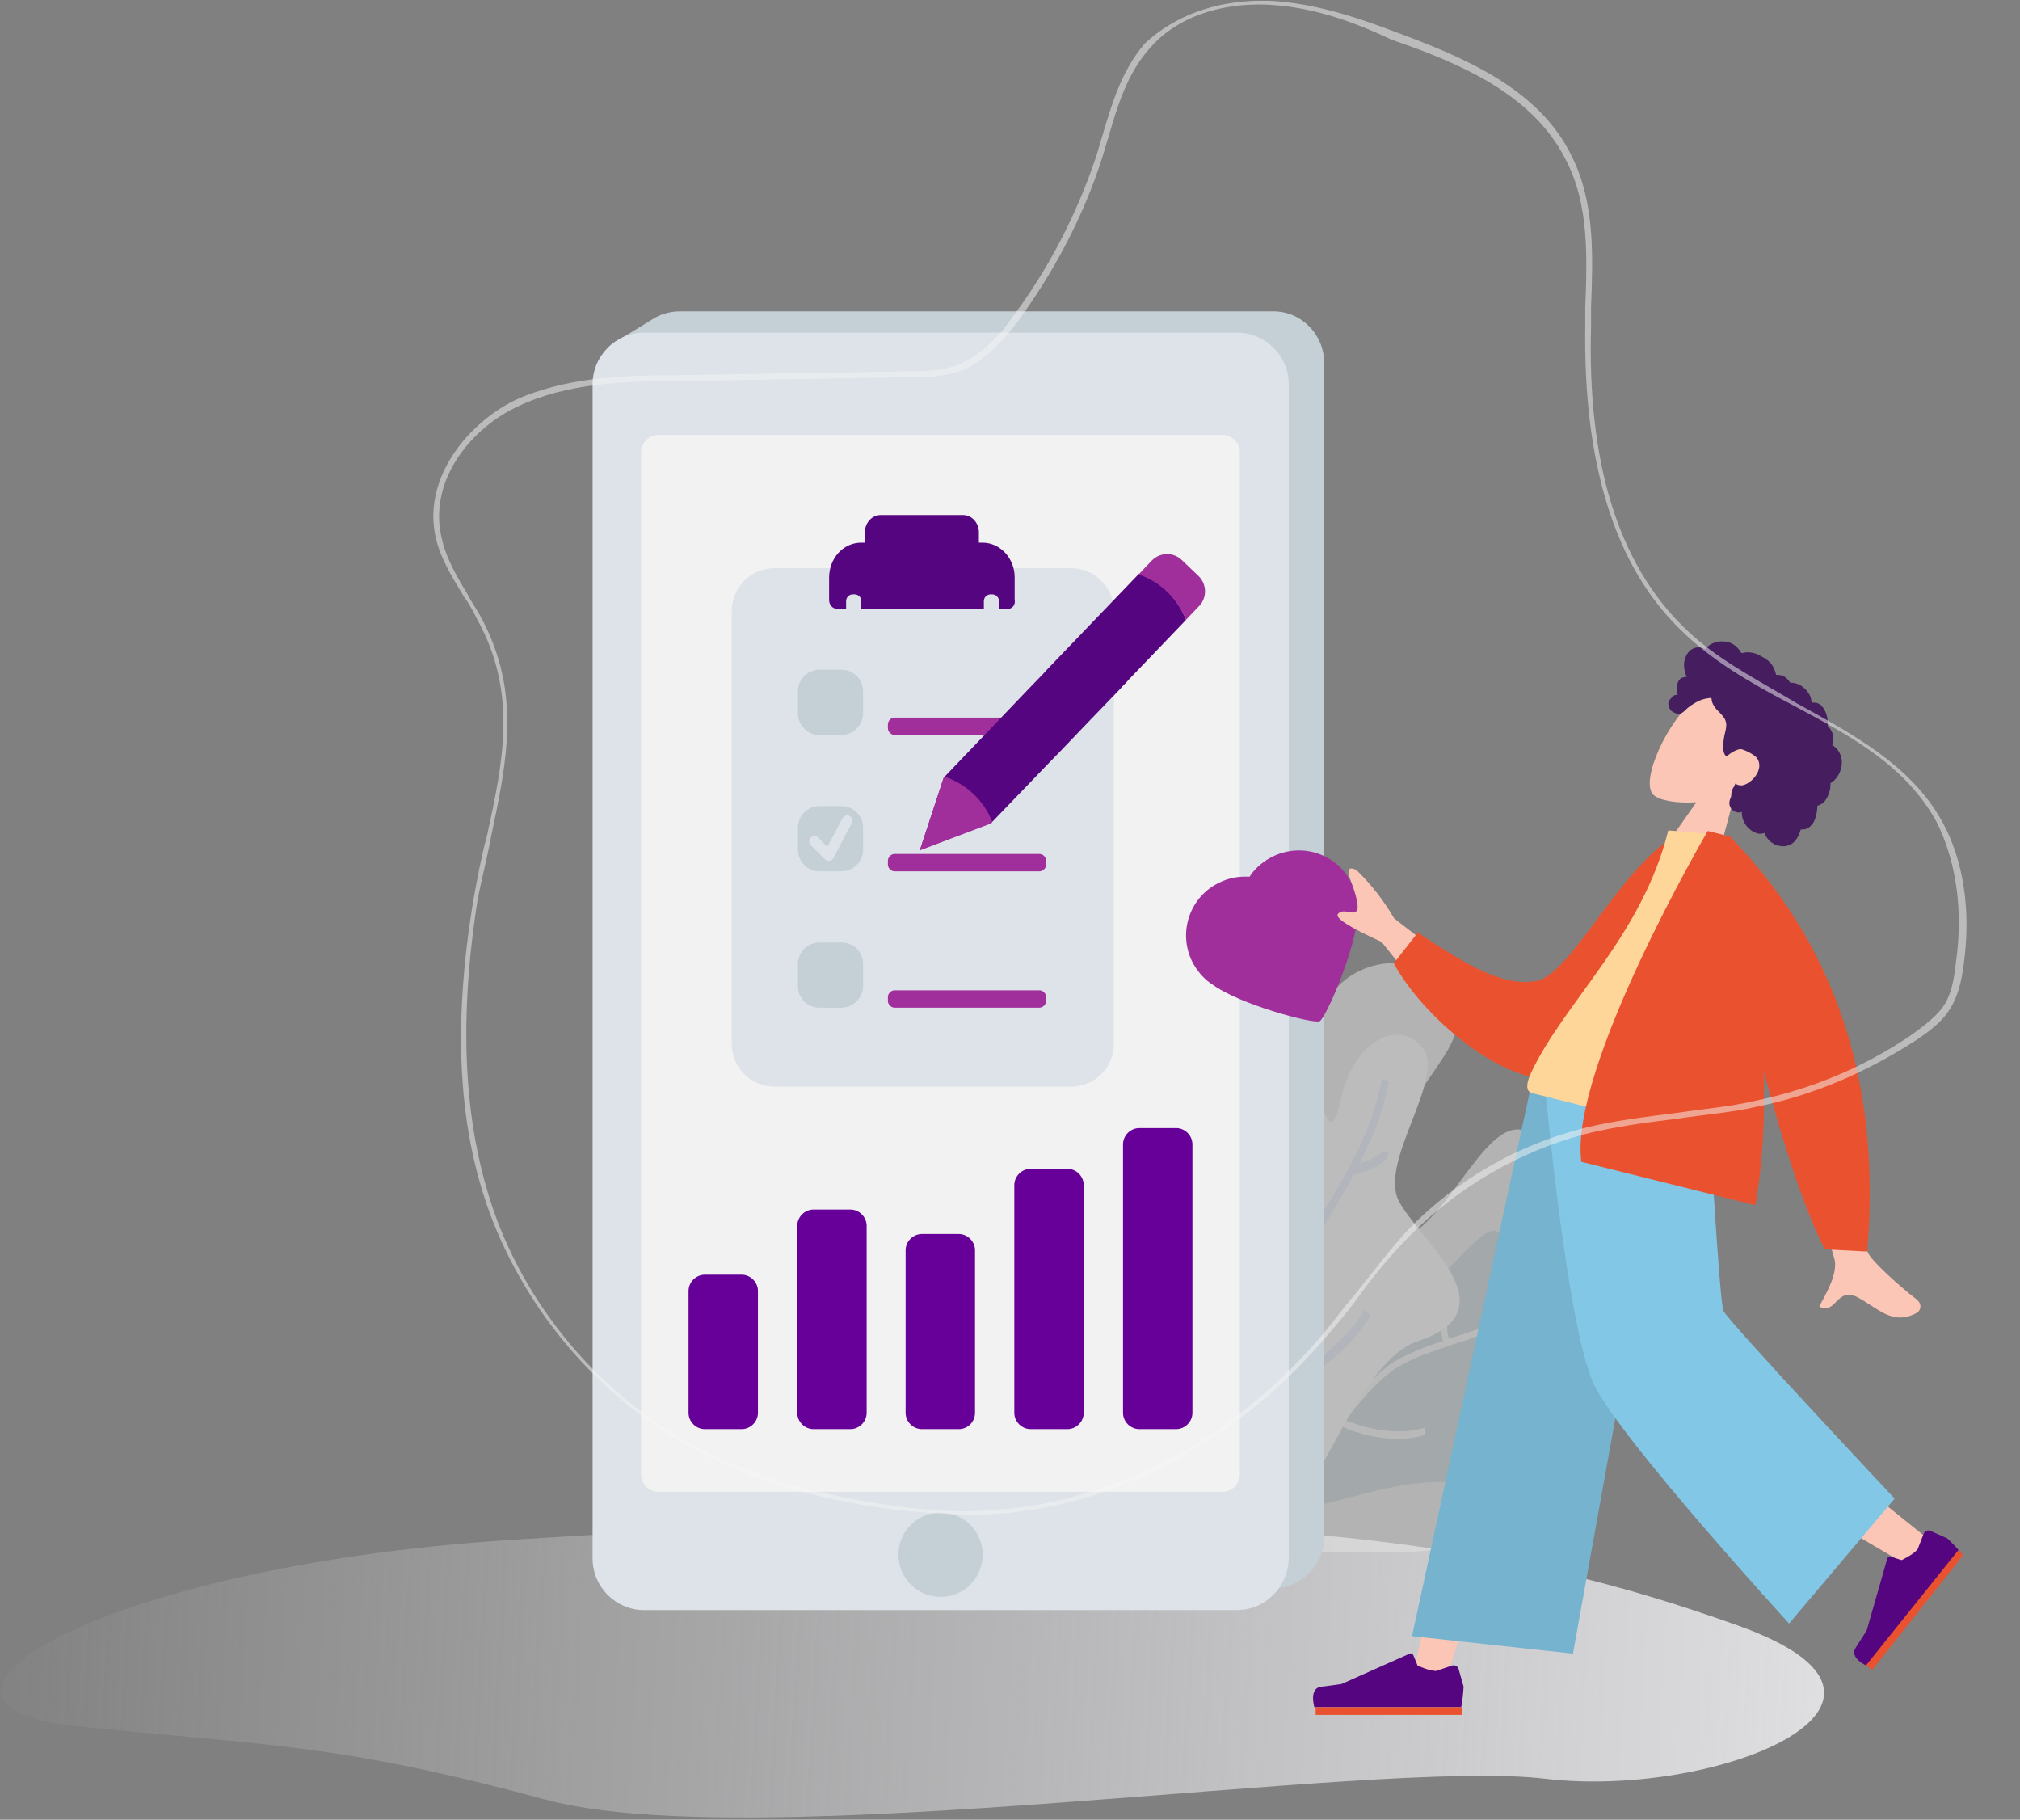 <svg width="735" height="662" viewBox="0 0 735 662" fill="none" xmlns="http://www.w3.org/2000/svg">
    <rect x="0" y="0" width="735" height="662" fill="#808080" stroke="none"/>
    <path d="M185.34 560.225C34.722 570.017 -45.032 620.266 27.12 627.867C99.272 635.34 122.078 634.052 198.482 654.667C274.886 675.282 499.588 639.592 562.077 647.065C624.695 654.538 711.02 619.235 632.168 591.276C553.445 563.188 457.843 542.444 185.34 560.225Z" fill="url(#paint0_linear)" />
    <g opacity="0.5">
        <path d="M550.739 464.365C550.61 464.365 550.61 464.494 550.482 464.623C542.236 471.58 533.474 478.151 529.48 486.268C528.965 487.299 528.578 488.33 528.192 489.361C527.547 491.293 527.29 493.226 527.29 495.287C527.29 508.816 538.628 525.952 541.849 539.867C543.266 545.923 543.137 551.463 539.659 555.715C537.34 558.55 533.603 560.869 527.805 562.415C522.394 563.961 515.178 564.734 505.773 564.734H361.211C361.211 564.734 341.369 518.479 406.692 518.479C406.692 518.479 398.446 463.979 429.884 447.358C430.271 447.229 430.528 446.971 430.915 446.842C436.326 444.008 441.094 441.817 445.603 439.885C451.916 437.05 457.328 434.602 461.709 431.51C470.599 425.197 475.881 415.92 477.427 394.403C477.685 391.182 477.814 387.574 477.814 383.709C478.587 332.43 549.708 346.473 525.744 383.709C523.296 387.574 520.848 391.182 518.4 394.661C511.313 404.968 504.613 413.73 499.588 421.331C498.429 423.006 497.398 424.681 496.496 426.356C489.41 438.468 488.766 446.456 501.779 450.837C506.804 452.511 511.7 450.708 516.209 447.1C533.861 433.056 548.034 391.569 564.139 421.46C574.962 441.431 563.624 453.413 550.739 464.365Z" fill="#E5E5E5" />
        <path d="M467.375 545.665C472.142 555.329 505.899 535.1 532.183 539.867C558.596 544.635 541.202 516.031 543.779 502.116C546.356 488.33 574.443 484.851 574.572 472.482C574.701 460.113 561.946 454.702 548.804 465.782C535.662 476.863 551.38 451.996 544.681 448.002C537.981 444.008 513.501 482.661 509.378 472.998C505.255 463.334 510.151 439.112 489.02 467.2C467.761 495.416 457.067 524.793 467.375 545.665Z" fill="#C5CFD6" />
        <path d="M518.655 521.958L518.397 519.381C506.801 522.989 493.659 518.351 489.536 516.676C496.236 508.043 503.322 500.184 509.378 496.834C515.691 493.355 522.133 491.293 529.091 488.974C532.312 487.944 535.662 486.784 539.012 485.624C540.944 487.042 546.742 491.036 549.706 488.974L548.804 486.655C547.773 487.428 544.81 486.14 541.975 484.465C548.804 481.63 555.504 478.023 561.946 472.353L560.786 470.292C550.736 479.311 539.527 483.047 528.833 486.526C528.318 486.655 527.802 486.913 527.287 487.042C526.643 485.367 525.226 480.342 529.993 473.642L528.447 472.096C523.422 479.311 524.195 485.109 525.097 487.815C519.556 489.618 514.016 491.68 508.734 494.515C505.899 496.061 502.807 498.509 499.715 501.601C497.782 498.509 492.113 487.686 496.236 476.09L494.174 475.317C490.309 486.269 494.045 496.19 496.622 501.086C497.138 501.987 497.524 502.761 497.911 503.276C483.223 518.479 467.89 544.506 467.117 545.794L468.921 547.083C469.05 546.825 477.554 532.394 487.861 518.737C491.211 520.412 505.641 526.081 518.655 521.958Z" fill="#F2F2F2" />
        <path d="M465.703 549.531C477.428 553.138 492.632 495.674 515.823 487.944C550.482 476.477 516.468 451.352 508.995 436.922C501.522 422.62 526.388 391.955 517.627 381.133C508.866 370.31 492.374 378.427 487.607 400.846C482.839 423.264 480.134 386.544 470.728 389.765C461.323 393.115 465.317 450.193 454.236 445.941C443.285 441.689 430.529 416.178 430.143 461.144C429.627 506.111 440.45 541.8 465.703 549.531Z" fill="#F7F7F7" />
        <path d="M498.687 478.538L496.625 476.476C487.864 490.907 471.759 500.055 466.476 502.76C466.734 488.845 468.151 475.059 471.63 466.169C475.237 457.021 480.133 448.775 485.287 440.014C487.735 435.891 490.183 431.639 492.502 427.387C495.337 426.743 503.969 424.424 505.387 419.656L502.939 418.497C502.423 420.172 498.687 422.104 494.693 423.264C499.331 414.245 503.325 404.453 505.387 393.244L502.81 392.599C499.46 410.38 491.214 424.424 483.226 438.081C482.839 438.725 482.453 439.369 482.066 440.014C480.133 439.241 475.237 436.277 474.98 425.841L472.274 426.099C472.532 437.308 477.557 441.431 480.391 442.848C476.397 449.806 472.403 457.021 469.311 464.752C467.636 468.875 466.476 474.028 465.574 479.697C461.451 478.924 448.051 475.317 443.8 461.402L441.352 462.819C445.346 475.961 456.297 480.857 462.353 482.532C463.513 482.79 464.415 483.047 465.188 483.176C461.838 510.62 465.703 547.984 465.832 549.917L468.538 549.273C468.538 548.886 466.347 528.143 466.605 506.368C470.599 504.435 488.766 495.03 498.687 478.538Z" fill="#E6E9F8" />
    </g>
    <path d="M481.805 131.949V559.065C481.805 569.372 473.43 577.876 462.994 577.876H247.439C237.132 577.876 228.628 569.501 228.628 559.065V131.949C228.628 130.146 228.886 128.342 229.401 126.667C226.438 125.894 222.959 124.992 222.959 124.992L236.874 116.488C239.837 114.427 243.574 113.267 247.439 113.267H463.123C473.43 113.138 481.805 121.642 481.805 131.949Z" fill="#C5CFD6" />
    <path d="M449.983 585.735H234.428C224.121 585.735 215.617 577.36 215.617 566.924V139.808C215.617 129.501 223.992 120.997 234.428 120.997H450.112C460.419 120.997 468.923 129.372 468.923 139.808V566.924C468.794 577.231 460.419 585.735 449.983 585.735Z" fill="#DDE3E9" />
    <path d="M444.832 542.702H239.585C236.106 542.702 233.271 539.867 233.271 536.388V164.546C233.271 161.068 236.106 158.233 239.585 158.233H444.832C448.311 158.233 451.146 161.068 451.146 164.546V536.388C451.017 539.867 448.311 542.702 444.832 542.702Z" fill="#F2F2F2" />
    <path d="M357.308 568.386C358.852 560.06 353.355 552.059 345.029 550.514C336.704 548.97 328.702 554.467 327.158 562.792C325.613 571.118 331.111 579.119 339.436 580.664C347.762 582.208 355.763 576.711 357.308 568.386Z" fill="#C5CFD6" />
    <path d="M389.682 395.305H281.84C273.208 395.305 266.25 388.348 266.25 379.715V222.269C266.25 213.636 273.208 206.678 281.84 206.678H389.682C398.314 206.678 405.272 213.636 405.272 222.269V379.586C405.401 388.347 398.314 395.305 389.682 395.305Z" fill="#DDE3E9" />
    <path d="M306.19 267.363H298.201C293.821 267.363 290.342 263.885 290.342 259.504V251.516C290.342 247.135 293.821 243.656 298.201 243.656H306.19C310.57 243.656 314.049 247.135 314.049 251.516V259.504C314.049 263.756 310.441 267.363 306.19 267.363Z" fill="#C5CFD6" />
    <path d="M378.213 267.363H325.516C324.228 267.363 323.068 266.204 323.068 264.915V263.498C323.068 262.21 324.228 261.05 325.516 261.05H378.213C379.502 261.05 380.661 262.21 380.661 263.498V264.915C380.661 266.204 379.502 267.363 378.213 267.363Z" fill="#A02F9C" />
    <path d="M306.19 316.968H298.201C293.821 316.968 290.342 313.489 290.342 309.108V301.12C290.342 296.74 293.821 293.261 298.201 293.261H306.19C310.57 293.261 314.049 296.74 314.049 301.12V309.108C314.049 313.36 310.441 316.968 306.19 316.968Z" fill="#C5CFD6" />
    <path d="M378.213 316.968H325.516C324.228 316.968 323.068 315.808 323.068 314.52V313.103C323.068 311.814 324.228 310.655 325.516 310.655H378.213C379.502 310.655 380.661 311.814 380.661 313.103V314.52C380.661 315.808 379.502 316.968 378.213 316.968Z" fill="#A02F9C" />
    <path d="M306.19 366.573H298.201C293.821 366.573 290.342 363.094 290.342 358.713V350.725C290.342 346.344 293.821 342.866 298.201 342.866H306.19C310.57 342.866 314.049 346.344 314.049 350.725V358.713C314.049 362.965 310.441 366.573 306.19 366.573Z" fill="#C5CFD6" />
    <path d="M378.213 366.573H325.516C324.228 366.573 323.068 365.413 323.068 364.125V362.708C323.068 361.419 324.228 360.26 325.516 360.26H378.213C379.502 360.26 380.661 361.419 380.661 362.708V364.125C380.661 365.413 379.502 366.573 378.213 366.573Z" fill="#A02F9C" />
    <path d="M301.682 313.232C301.167 313.232 300.651 312.974 300.265 312.717L294.982 307.434C294.209 306.661 294.209 305.501 294.982 304.728C295.755 303.955 296.915 303.955 297.688 304.728L301.038 308.078L306.578 297.642C307.093 296.74 308.253 296.353 309.155 296.869C310.057 297.384 310.443 298.544 309.928 299.446L303.228 312.201C302.97 312.717 302.455 313.103 301.811 313.232C301.94 313.232 301.811 313.232 301.682 313.232Z" fill="#DDE3E9" />
    <path d="M366.748 221.495H363.526V218.661C363.526 217.372 362.367 216.213 361.078 216.213H360.434C359.146 216.213 357.986 217.243 357.986 218.661V221.495H313.406V218.661C313.406 217.372 312.376 216.213 310.958 216.213H310.314C309.026 216.213 307.866 217.243 307.866 218.661V221.495H304.645C302.97 221.495 301.682 220.078 301.682 218.274V210.157C301.682 203.071 306.835 197.402 313.406 197.402H314.695V193.665C314.695 190.186 317.272 187.352 320.493 187.352H350.384C353.605 187.352 356.182 190.186 356.182 193.665V197.402H357.471C363.913 197.402 369.196 203.071 369.196 210.028V218.145C369.582 220.078 368.294 221.495 366.748 221.495Z" fill="#55057F" />
    <path d="M431.554 225.489L410.682 247.264L409.651 248.423C409.522 248.552 409.264 248.81 409.136 248.939L408.62 249.454C408.234 249.84 407.976 250.098 407.718 250.485L404.239 254.092L397.668 260.921L397.153 261.436L388.649 270.327L385.557 273.548L380.919 278.315L361.206 298.801L360.69 299.316L334.793 309.108L343.425 282.824L343.941 282.309L375.507 249.325L375.894 248.939L379.63 245.073L380.532 244.043L414.418 208.74C418.155 210.028 421.762 212.089 424.854 215.053C427.818 218.274 430.137 221.753 431.554 225.489Z" fill="#55057F" />
    <path d="M424.721 215.311C427.814 218.274 430.004 221.753 431.55 225.489L433.354 223.557L436.317 220.465C439.281 217.372 439.152 212.476 436.06 209.513L430.004 203.715C426.912 200.751 422.016 200.88 419.052 203.973L416.089 207.065L414.285 208.997C418.15 210.286 421.629 212.347 424.721 215.311Z" fill="#A02F9C" />
    <path d="M361.077 299.059L360.562 299.574L334.664 309.366L343.297 283.082L343.812 282.567C347.548 283.855 351.156 285.917 354.248 288.88C357.34 291.843 359.66 295.322 361.077 299.059Z" fill="#A02F9C" />
    <path d="M269.862 519.896H256.462C253.241 519.896 250.535 517.19 250.535 513.969V469.647C250.535 466.426 253.241 463.72 256.462 463.72H269.862C273.083 463.72 275.788 466.426 275.788 469.647V513.969C275.788 517.19 273.083 519.896 269.862 519.896Z" fill="#660099" />
    <path d="M309.416 519.897H296.017C292.796 519.897 290.09 517.191 290.09 513.97V445.94C290.09 442.719 292.796 440.014 296.017 440.014H309.416C312.637 440.014 315.343 442.719 315.343 445.94V513.97C315.343 517.191 312.637 519.897 309.416 519.897Z" fill="#660099" />
    <path d="M348.842 519.896H335.442C332.221 519.896 329.516 517.191 329.516 513.969V454.83C329.516 451.609 332.221 448.904 335.442 448.904H348.842C352.063 448.904 354.769 451.609 354.769 454.83V513.969C354.769 517.191 352.192 519.896 348.842 519.896Z" fill="#660099" />
    <path d="M388.395 519.896H374.995C371.774 519.896 369.068 517.19 369.068 513.969V431.123C369.068 427.902 371.774 425.196 374.995 425.196H388.395C391.616 425.196 394.322 427.902 394.322 431.123V513.969C394.322 517.19 391.616 519.896 388.395 519.896Z" fill="#660099" />
    <path d="M427.95 519.896H414.55C411.329 519.896 408.623 517.191 408.623 513.969V416.306C408.623 413.085 411.329 410.379 414.55 410.379H427.95C431.171 410.379 433.876 413.085 433.876 416.306V513.969C433.876 517.191 431.171 519.896 427.95 519.896Z" fill="#660099" />
    <path d="M491.859 321.506C493.51 324.808 494.1 328.346 493.982 331.766C493.982 332.002 493.982 332.238 493.982 332.474C493.51 344.974 482.425 370.328 480.185 371.507C477.944 372.568 451.057 365.493 441.033 358.063C440.797 357.945 440.679 357.828 440.444 357.71C437.731 355.705 435.373 352.993 433.722 349.691C428.533 338.959 433.014 326.106 443.746 321.035C447.047 319.384 450.585 318.794 454.005 318.912C454.241 318.912 454.477 318.912 454.713 318.912C454.831 318.794 454.948 318.558 455.066 318.323C457.071 315.492 459.783 313.252 463.085 311.601C473.934 306.294 486.788 310.775 491.859 321.506Z" fill="#A02F9C" />
    <path d="M621.711 324.68L631.301 288.615C637.517 286.031 643.003 281.777 645.758 275.283C653.697 256.572 626.521 247.731 616.983 254.357C607.445 260.983 596.239 284.409 601.732 289.259C603.922 291.194 610.105 292.339 617.251 291.829L601.45 314.356L621.711 324.68Z" fill="#FCC6B6" />
    <path d="M614.444 237.14C615.016 236.498 615.748 236.016 616.564 235.745C617.381 235.473 618.255 235.421 619.099 235.593C619.515 235.691 619.915 235.847 620.287 236.057C620.421 236.131 620.438 236.19 620.551 236.127C620.642 236.041 620.72 235.943 620.785 235.836C620.976 235.609 621.182 235.394 621.401 235.193C622.159 234.519 623.055 234.018 624.027 233.726C625.866 233.139 627.85 233.198 629.65 233.893C630.608 234.295 631.471 234.894 632.183 235.652C632.554 236.041 632.9 236.454 633.216 236.889C633.312 237.02 633.569 237.55 633.708 237.594C633.862 237.644 634.331 237.436 634.492 237.406C636.478 237.091 638.512 237.453 640.269 238.432C642.28 239.476 644.177 240.569 645.228 242.66C645.451 243.103 645.647 243.558 645.817 244.024C645.905 244.268 645.99 244.518 646.058 244.767C646.101 244.919 646.139 245.071 646.173 245.225C646.23 245.486 646.175 245.533 646.451 245.512C647.511 245.422 648.57 245.692 649.456 246.28C649.978 246.642 650.447 247.076 650.849 247.569C650.987 247.735 651.243 248.245 651.43 248.344C651.617 248.442 652.162 248.368 652.389 248.395C653.623 248.544 654.798 249.01 655.798 249.748C656.837 250.522 657.705 251.502 658.348 252.626C658.663 253.14 658.878 253.709 658.982 254.303C659.024 254.566 659.045 254.833 659.113 255.09C659.152 255.241 659.281 255.442 659.262 255.598C659.816 255.57 660.37 255.601 660.917 255.69C661.627 255.848 662.275 256.21 662.782 256.731C663.711 257.775 664.368 259.032 664.695 260.39C664.887 261.061 665.004 261.75 665.046 262.447C665.066 262.78 665.071 263.113 665.059 263.447C665.037 263.614 665.028 263.782 665.032 263.951C665.059 264.155 665.127 264.194 665.282 264.356C666.075 265.176 666.641 266.188 666.923 267.293C667.193 268.413 667.157 269.585 666.82 270.686C666.765 270.802 666.724 270.924 666.699 271.05C666.724 271.118 666.926 271.196 666.995 271.242C667.232 271.4 667.459 271.571 667.676 271.755C668.077 272.095 668.437 272.479 668.751 272.899C669.935 274.565 670.41 276.631 670.072 278.646C669.761 280.781 668.707 282.739 667.095 284.173C666.835 284.399 666.557 284.602 666.263 284.78C666.082 284.889 666.049 284.874 666.029 285.074C666.006 285.297 666.045 285.546 666.038 285.771C666.01 286.508 665.89 287.238 665.681 287.945C665.374 289.126 664.851 290.24 664.137 291.23C663.795 291.682 663.382 292.075 662.915 292.394C662.675 292.555 662.42 292.693 662.154 292.806C662.018 292.865 661.875 292.916 661.732 292.961C661.647 292.98 661.563 293.005 661.482 293.035C661.295 293.122 661.332 292.991 661.281 293.234C661.24 293.593 661.216 293.953 661.211 294.313C661.175 294.672 661.126 295.03 661.066 295.386C660.951 296.108 660.783 296.821 660.564 297.519C660.186 298.891 659.381 300.107 658.264 300.989C657.766 301.347 657.193 301.59 656.589 301.699C656.294 301.752 655.993 301.775 655.693 301.766C655.538 301.762 655.367 301.707 655.251 301.799C655.135 301.891 655.084 302.199 655.031 302.354C654.63 303.739 653.933 305.02 652.987 306.108C652.049 307.069 650.81 307.682 649.477 307.844C648.203 307.947 646.925 307.713 645.77 307.166C644.616 306.618 643.625 305.776 642.899 304.725C642.511 304.189 642.193 303.606 641.955 302.989C640.083 303.918 637.822 302.706 636.416 301.453C635.565 300.681 634.889 299.735 634.431 298.681C633.974 297.626 633.747 296.486 633.765 295.336C631.694 296.241 629.27 294.369 629.243 292.23C629.243 291.706 629.334 291.186 629.512 290.693C629.602 290.434 629.748 290.201 629.845 289.947C629.926 289.593 629.961 289.23 629.95 288.867C630.004 288.178 630.186 287.504 630.486 286.881C630.656 286.562 630.843 286.252 631.046 285.953C631.195 285.671 631.307 285.37 631.379 285.059C631.908 285.392 632.502 285.607 633.122 285.689C633.707 285.747 634.297 285.663 634.842 285.443C636.033 284.971 637.098 284.229 637.954 283.276C639.879 281.28 641.021 278.3 639.31 275.797C638.512 274.63 635.198 272.945 633.729 272.572C632.185 272.179 629.058 274.435 628.835 274.683C628.696 274.837 628.608 275.069 628.384 275.104C627.893 275.181 627.531 274.428 627.38 274.07C627.145 273.444 627.029 272.779 627.037 272.111C626.999 270.66 627.121 269.209 627.402 267.784C627.618 266.692 627.949 265.617 628.069 264.509C628.231 263.412 628.019 262.291 627.465 261.33C626.761 260.322 625.952 259.391 625.052 258.552C624.173 257.717 623.483 256.703 623.03 255.578C622.936 255.324 622.867 255.062 622.822 254.795C622.79 254.585 622.831 254.234 622.713 254.051C622.529 253.766 621.946 253.967 621.647 253.995C620.169 254.163 618.738 254.621 617.438 255.345C616.175 255.998 614.988 256.788 613.898 257.701C613.133 258.544 612.238 259.259 611.247 259.82C610.792 259.997 608.538 259.097 607.985 258.458C607.444 257.782 607.111 256.964 607.028 256.102C607.031 255.517 607.234 254.95 607.603 254.494C607.818 254.22 608.087 253.996 608.308 253.735C608.479 253.508 608.68 253.306 608.905 253.134C609.128 252.977 609.381 252.868 609.649 252.814C609.916 252.759 610.192 252.76 610.459 252.817C610.192 252.106 610.066 251.349 610.09 250.59C610.112 249.762 610.267 248.944 610.547 248.165C610.764 247.556 611.179 247.039 611.726 246.696C612.352 246.406 613.032 246.253 613.721 246.246C613.269 245.259 612.977 244.207 612.856 243.129C612.675 242.075 612.724 240.995 612.998 239.962C613.272 238.928 613.765 237.966 614.444 237.14Z" fill="#461E5F" />
    <path d="M603.609 394.603L557.105 512.307L525.915 611.816H513.598L561.281 394.603H603.609Z" fill="#FCC6B6" />
    <path d="M612.974 394.603C613.47 435.965 620.692 491.652 621.846 494.231C623 496.81 701.509 559.806 701.509 559.806L693.026 568.884C693.026 568.884 600.392 514.872 596.105 507.668C591.819 500.464 577.861 434.173 566.658 394.603H612.974Z" fill="#FCC6B6" />
    <path d="M699.942 557.971C700.036 557.732 700.177 557.514 700.357 557.331C700.537 557.148 700.752 557.003 700.99 556.905C701.227 556.808 701.482 556.76 701.739 556.764C701.996 556.768 702.249 556.825 702.484 556.93L708.527 559.641C710.365 561.352 712.095 563.176 713.708 565.102L679.359 606.038C679.359 606.038 672.744 603.208 675.208 599.416C677.673 595.624 679.241 593.066 679.241 593.066L686.723 566.924C686.758 566.802 686.817 566.688 686.897 566.59C686.976 566.491 687.075 566.409 687.186 566.349C687.298 566.29 687.42 566.253 687.547 566.241C687.673 566.229 687.8 566.243 687.921 566.281L691.914 567.548C691.914 567.548 696.07 565.611 697.74 563.621L699.942 557.971Z" fill="#55057F" />
    <path d="M528.305 605.925C528.548 605.843 528.806 605.811 529.062 605.831C529.318 605.851 529.567 605.923 529.795 606.042C530.022 606.162 530.223 606.326 530.385 606.526C530.547 606.725 530.666 606.955 530.736 607.202L532.544 613.574C532.414 616.083 532.13 618.581 531.691 621.054H478.253C478.253 621.054 476.168 614.167 480.658 613.618C485.147 613.068 488.114 612.626 488.114 612.626L512.95 601.553C513.066 601.502 513.191 601.474 513.317 601.471C513.444 601.469 513.57 601.492 513.688 601.539C513.805 601.586 513.912 601.656 514.002 601.745C514.092 601.834 514.164 601.94 514.212 602.057L515.809 605.931C515.809 605.931 519.963 607.869 522.561 607.869L528.305 605.925Z" fill="#55057F" />
    <path d="M572.342 601.567L513.787 595.211L557.182 394.603H609.632L572.342 601.567Z" fill="#75B3CE" />
    <path d="M689.395 545.16L650.983 590.625C650.983 590.625 590.296 524.344 580.222 504.128C570.147 483.913 562.109 394.603 562.109 394.603H621.158C621.158 394.603 625.549 473.175 627.078 476.831C628.607 480.488 689.395 545.16 689.395 545.16Z" fill="#82C7E5" />
    <path d="M668.269 473.414C670.047 471.619 671.998 469.866 676.059 472.021C683.303 475.865 688.629 482.422 697.487 477.578C698.576 476.984 699.861 474.593 697.168 472.531C690.46 467.395 680.865 458.522 679.655 455.699C678.002 451.854 674.986 431.501 670.607 394.64L650.836 393.68C660.978 433.712 666.473 454.959 667.319 457.42C669.224 462.958 664.16 470.974 661.947 475.309C662.351 475.52 662.777 475.685 663.218 475.799C665.485 476.366 666.819 474.876 668.269 473.414ZM536.934 357.032L507.271 334.093C503.555 327.677 498.979 321.799 493.67 316.623C492.174 315.7 489.437 314.852 491.321 319.917C493.204 324.982 494.958 330.393 493.396 331.615C491.833 332.837 488.823 330.308 486.854 332.436C485.54 333.854 490.829 337.262 502.721 342.658L522.901 368.007L536.934 357.032Z" fill="#FCC6B6" />
    <path d="M618.14 306.691L610.533 303.346C589.032 315.819 571.903 354.401 559.035 356.863C546.869 359.191 532.621 350.447 515.892 339.265L507.126 350.44C519.317 372.673 551.088 396.811 567.68 391.691C594.21 383.512 611.945 335.082 618.14 306.691Z" fill="#EA522F" />
    <path d="M627.888 415.236L557.547 397.699C554.33 396.896 556.096 392.407 557.145 390.177C569.247 364.485 597.442 340.567 607.035 302.092L628.119 303.973C638.172 335.148 635.695 369.823 627.888 415.236Z" fill="#FFD699" />
    <path d="M679.416 455.289C684.601 394.019 667.937 343.689 629.423 304.299L621.39 302.296C621.39 302.296 570.846 388.62 575.381 422.652L638.698 438.439C641.463 423.078 642.236 406.297 641.721 389.619C649.614 419.059 657.025 440.686 663.952 454.501L679.416 455.289Z" fill="#EA522F" />
    <rect x="478.719" y="621.054" width="53.271" height="2.788" fill="#EA522F" />
    <path d="M678.996 605.803L712.689 563.763L714.262 565.778L681.181 607.534L678.996 605.803Z" fill="#EA522F" />
    <path d="M353.022 550.921C343.845 550.921 333.962 550.215 322.666 548.803C297.958 545.273 277.485 539.626 259.837 531.154C223.127 513.505 194.183 481.737 179.358 444.322C166.651 411.848 164.533 373.726 172.298 327.133C173.71 319.368 175.122 311.602 177.24 303.837C182.887 277.717 188.535 252.302 173.71 225.476C172.298 222.652 170.886 219.828 168.768 217.005C164.533 209.945 159.591 202.18 158.179 193.708C154.649 173.235 170.18 154.175 187.123 145.703C205.478 137.232 226.657 136.526 245.011 136.526L329.02 135.114C335.374 135.114 343.139 135.114 349.493 132.29C357.258 128.76 363.612 122.407 367.848 116.053C381.261 98.404 391.85 77.932 398.91 56.753C399.615 54.635 400.321 51.811 401.027 49.693C404.557 37.692 408.087 25.691 416.558 15.808C427.148 5.924 441.973 0.277 458.916 0.277C459.622 0.277 461.034 0.277 461.739 0.277C477.27 0.983 492.801 5.924 507.626 11.572C532.335 20.749 559.867 32.045 571.868 56.753C580.34 73.696 579.634 92.757 578.928 111.817C578.928 113.935 578.928 116.759 578.928 118.877C577.516 168.294 588.811 205.003 612.814 228.3C624.109 239.595 639.64 247.361 653.759 255.832C674.232 267.127 695.41 278.423 706.706 298.895C714.471 313.014 717.295 331.369 714.471 351.136C713.765 356.784 712.353 363.137 708.824 368.079C706 372.315 701.058 375.844 696.822 378.668C679.173 389.963 660.113 398.435 638.934 402.671C629.757 404.788 619.873 405.494 610.696 406.906C599.401 408.318 588.105 409.73 576.81 412.554C552.808 418.908 530.923 431.615 513.274 449.264C506.215 456.323 499.861 464.089 494.213 471.854C490.684 476.796 486.448 481.737 482.212 486.679C449.032 525.507 404.557 548.803 359.376 550.921C357.258 550.921 355.14 550.921 353.022 550.921ZM180.77 443.616C194.889 481.031 223.833 512.799 260.542 529.742C278.191 538.214 298.664 543.861 322.666 547.391C336.786 549.509 348.081 550.215 358.67 549.509C403.145 547.391 447.62 524.801 480.8 485.973C485.036 481.032 488.566 476.09 492.801 471.148C499.155 463.383 504.803 455.617 511.862 447.852C529.511 429.497 551.396 416.79 576.104 410.436C587.399 407.612 599.401 406.2 610.696 404.788C619.873 403.377 629.051 402.671 638.228 400.553C658.701 396.317 677.762 388.551 695.41 376.55C700.352 373.02 703.882 370.197 706.706 366.667C710.235 361.725 710.941 356.078 711.647 350.43C714.471 330.663 711.647 313.014 704.588 298.895C693.292 278.423 673.526 267.833 652.347 256.538C637.522 248.773 622.697 240.301 611.402 229.006C587.399 205.709 576.104 168.294 576.81 118.877C576.81 116.759 576.81 113.935 576.81 111.817C577.516 93.463 578.222 74.402 569.75 58.165C557.749 34.162 530.923 22.867 506.215 14.396C491.39 7.336 476.565 2.394 461.034 1.689C443.385 0.983 427.854 6.63 418.676 17.22C410.205 26.397 406.675 38.398 403.145 50.399C402.439 52.517 401.733 55.341 401.027 57.459C393.968 79.344 383.379 99.11 369.965 117.465C365.024 123.819 358.67 130.878 350.905 134.408C343.845 137.232 336.786 137.232 329.726 137.232L245.717 138.644C227.363 138.644 206.184 139.35 188.535 147.821C171.592 155.587 156.767 173.941 160.297 193.708C161.709 202.18 165.945 209.239 170.18 216.299C171.592 219.122 173.71 221.946 175.122 224.77C189.947 252.302 184.299 277.717 178.652 304.543C177.24 312.308 175.122 320.074 173.71 327.839C166.651 373.021 168.768 411.142 180.77 443.616Z" fill="#F7F7F7" fill-opacity="0.5" />
    <defs>
        <linearGradient id="paint0_linear" x1="845.565" y1="648.335" x2="-17.541" y2="600.648" gradientUnits="userSpaceOnUse">
            <stop stop-color="#F8F8FC" />
            <stop offset="1" stop-color="#F8F8FC" stop-opacity="0" />
        </linearGradient>
    </defs>
</svg>